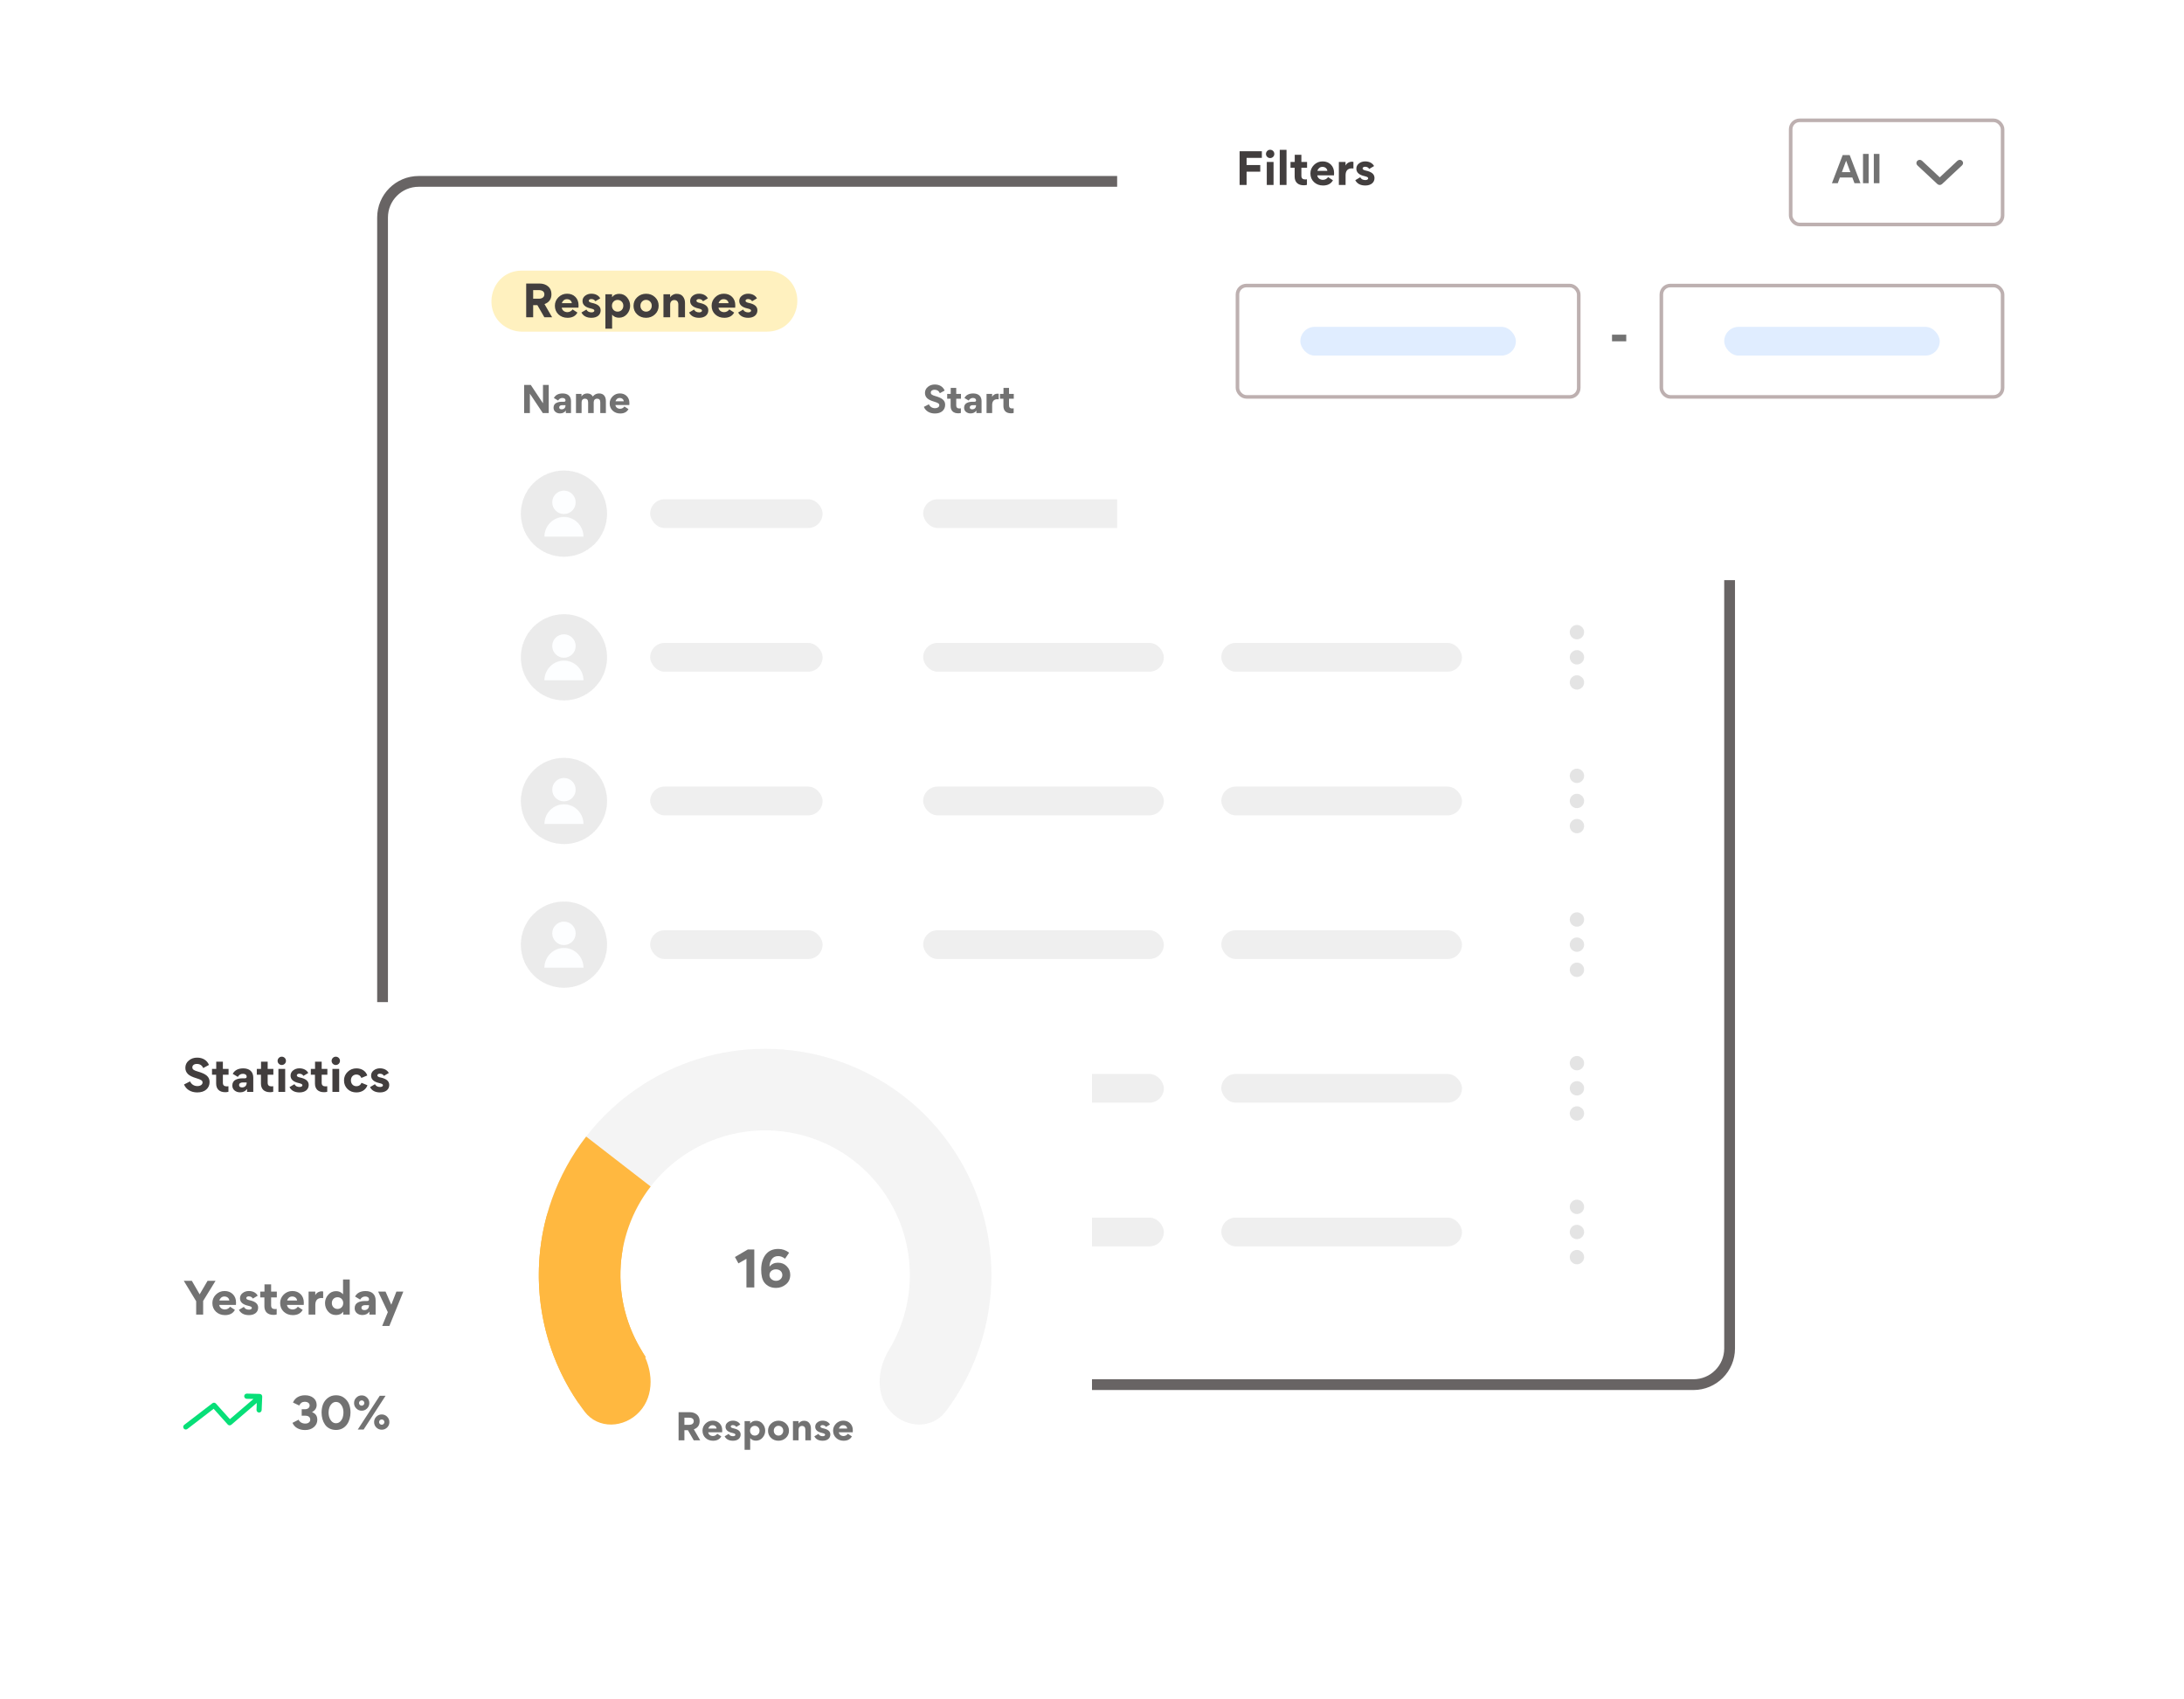 <svg width="608" height="473" viewBox="0 0 608 473" fill="none" xmlns="http://www.w3.org/2000/svg">
<rect x="106.5" y="50.5" width="375" height="335" rx="10.062" stroke="#423E3E" stroke-opacity="0.8" stroke-width="3"/>
<path d="M142.15 91.722C133.474 88.234 135.97 75.336 145.32 75.336H213.461C214.547 75.336 215.624 75.544 216.632 75.949C225.307 79.437 222.812 92.336 213.461 92.336H145.32C144.234 92.336 143.158 92.128 142.15 91.722Z" fill="#FFD132" fill-opacity="0.31"/>
<path d="M147.51 109.6L151.11 115H152.76V107.17H151.16V112.28L147.76 107.17H145.91V115H147.51V109.6ZM155.902 115.1C156.612 115.1 157.142 114.84 157.502 114.33L157.522 114.34V115H158.962V111.69C158.962 110.29 158.052 109.54 156.642 109.54C155.472 109.54 154.652 109.96 154.192 110.81L155.382 111.52C155.652 111.04 156.042 110.8 156.572 110.8C157.132 110.8 157.432 111.09 157.432 111.46C157.432 111.72 157.292 111.85 157.012 111.85H156.482C155.882 111.85 155.382 111.94 154.892 112.17C154.412 112.4 154.102 112.86 154.102 113.49V113.51C154.102 113.99 154.272 114.38 154.622 114.67C154.972 114.96 155.402 115.1 155.902 115.1ZM156.352 113.96C155.952 113.96 155.672 113.78 155.672 113.42C155.672 113.02 156.032 112.81 156.482 112.81H157.422V112.93C157.422 113.52 157.022 113.96 156.352 113.96ZM166.239 111C166.819 111 167.109 111.34 167.109 112.02V115H168.669V111.67C168.669 110.38 168.039 109.54 166.789 109.54C166.039 109.54 165.539 109.8 165.019 110.39C164.719 109.82 164.199 109.54 163.459 109.54C162.819 109.54 162.189 109.84 161.899 110.36H161.879V109.66H160.349V115H161.909V112.04C161.909 111.41 162.229 111 162.859 111C163.439 111 163.729 111.35 163.729 112.04V115H165.279V112.02C165.279 111.39 165.629 111 166.239 111ZM175.196 112.76C175.206 112.64 175.216 112.45 175.216 112.2C175.216 111.41 174.966 110.76 174.476 110.27C173.986 109.78 173.346 109.53 172.556 109.53C171.786 109.53 171.116 109.8 170.556 110.35C170.006 110.9 169.726 111.55 169.726 112.32C169.726 113.14 170.006 113.81 170.566 114.34C171.136 114.86 171.826 115.12 172.656 115.12C173.746 115.12 174.506 114.72 174.956 113.91L173.826 113.17C173.586 113.56 173.106 113.81 172.636 113.81C171.966 113.81 171.406 113.41 171.316 112.76H175.196ZM171.356 111.73C171.386 111.52 171.506 111.31 171.716 111.11C171.926 110.9 172.196 110.8 172.516 110.8C173.226 110.8 173.616 111.26 173.656 111.73H171.356Z" fill="#727272"/>
<path d="M260.38 110.27C259.49 110.02 259.12 109.78 259.12 109.31C259.12 108.84 259.52 108.51 260.16 108.51C260.88 108.51 261.37 108.83 261.64 109.47L262.98 108.74C262.53 107.66 261.54 107.05 260.23 107.05C259.48 107.05 258.83 107.27 258.3 107.72C257.77 108.16 257.5 108.72 257.5 109.41C257.5 109.99 257.7 110.47 258.1 110.86C258.46 111.22 259.1 111.54 260.01 111.81C260.59 111.98 260.98 112.14 261.18 112.28C261.39 112.41 261.49 112.59 261.49 112.82C261.49 113.3 260.99 113.65 260.3 113.65C259.51 113.65 258.9 113.24 258.59 112.56L257.19 113.28C257.66 114.41 258.78 115.12 260.25 115.12C261.15 115.12 261.85 114.9 262.36 114.45C262.87 114 263.12 113.41 263.12 112.7C263.12 111.45 262.25 110.8 260.38 110.27ZM267.495 113.68C267.385 113.71 267.265 113.72 267.135 113.72C266.525 113.72 266.205 113.48 266.205 112.87V111.01H267.525V109.66H266.205V107.99H264.665V109.66H263.685V111.01H264.645V113.06C264.645 114.31 265.375 115.07 266.765 115.07C267.025 115.07 267.265 115.04 267.495 114.97V113.68ZM270.197 115.1C270.907 115.1 271.437 114.84 271.797 114.33L271.817 114.34V115H273.257V111.69C273.257 110.29 272.347 109.54 270.937 109.54C269.767 109.54 268.947 109.96 268.487 110.81L269.677 111.52C269.947 111.04 270.337 110.8 270.867 110.8C271.427 110.8 271.727 111.09 271.727 111.46C271.727 111.72 271.587 111.85 271.307 111.85H270.777C270.177 111.85 269.677 111.94 269.187 112.17C268.707 112.4 268.397 112.86 268.397 113.49V113.51C268.397 113.99 268.567 114.38 268.917 114.67C269.267 114.96 269.697 115.1 270.197 115.1ZM270.647 113.96C270.247 113.96 269.967 113.78 269.967 113.42C269.967 113.02 270.327 112.81 270.777 112.81H271.717V112.93C271.717 113.52 271.317 113.96 270.647 113.96ZM278.024 109.64C277.944 109.61 277.844 109.6 277.714 109.6C277.004 109.6 276.434 109.99 276.204 110.48H276.194V109.66H274.644V115H276.204V112.74C276.204 111.78 276.644 111.15 277.654 111.15C277.784 111.15 277.904 111.16 278.024 111.18V109.64ZM282.192 113.68C282.082 113.71 281.962 113.72 281.832 113.72C281.222 113.72 280.902 113.48 280.902 112.87V111.01H282.222V109.66H280.902V107.99H279.362V109.66H278.382V111.01H279.342V113.06C279.342 114.31 280.072 115.07 281.462 115.07C281.722 115.07 281.962 115.04 282.192 114.97V113.68Z" fill="#727272"/>
<path d="M340.91 107.17V115H346.06V113.49H342.51V111.8H345.67V110.28H342.51V108.69H346.04V107.17H340.91ZM352.351 115V111.68C352.351 111.08 352.191 110.58 351.861 110.17C351.541 109.76 351.061 109.56 350.421 109.56C350.191 109.56 349.911 109.57 349.441 109.84C349.211 109.97 349.041 110.14 348.911 110.36H348.901V109.66H347.351V115H348.911V112.04C348.911 111.45 349.241 111 349.871 111C350.481 111 350.801 111.41 350.801 112.04V115H352.351ZM357.638 115H359.148V106.86H357.598V110.27H357.578C357.178 109.8 356.648 109.56 355.978 109.56C355.248 109.56 354.638 109.84 354.148 110.41C353.658 110.97 353.418 111.61 353.418 112.32C353.418 113.07 353.658 113.73 354.128 114.28C354.598 114.83 355.208 115.1 355.958 115.1C356.708 115.1 357.268 114.84 357.618 114.32H357.638V115ZM357.638 112.32C357.638 112.72 357.508 113.05 357.258 113.31C357.008 113.56 356.688 113.69 356.318 113.69C355.948 113.69 355.628 113.56 355.378 113.31C355.128 113.05 354.998 112.72 354.998 112.32C354.998 111.53 355.568 110.97 356.318 110.97C357.068 110.97 357.638 111.53 357.638 112.32Z" fill="#727272"/>
<path d="M157 155C163.627 155 169 149.627 169 143C169 136.373 163.627 131 157 131C150.373 131 145 136.373 145 143C145 149.627 150.373 155 157 155Z" fill="#CACACA" fill-opacity="0.2"/>
<path d="M156.996 142.994C158.661 142.994 160.011 141.644 160.011 139.978C160.011 138.313 158.661 136.963 156.996 136.963C155.33 136.963 153.98 138.313 153.98 139.978C153.98 141.644 155.33 142.994 156.996 142.994Z" fill="#FDFEFF"/>
<path d="M151.832 149.03C151.832 147.659 152.377 146.343 153.346 145.374C154.316 144.404 155.631 143.859 157.003 143.859C158.374 143.859 159.689 144.404 160.659 145.374C161.629 146.343 162.173 147.659 162.173 149.03" fill="#FDFEFF"/>
<path d="M157 155C163.627 155 169 149.627 169 143C169 136.373 163.627 131 157 131C150.373 131 145 136.373 145 143C145 149.627 150.373 155 157 155Z" fill="#CACACA" fill-opacity="0.2"/>
<path d="M156.998 143.114C158.799 143.114 160.259 141.654 160.259 139.853C160.259 138.052 158.799 136.592 156.998 136.592C155.196 136.592 153.736 138.052 153.736 139.853C153.736 141.654 155.196 143.114 156.998 143.114Z" fill="#FDFEFF"/>
<path d="M151.562 149.41C151.563 147.969 152.135 146.586 153.155 145.567C154.174 144.547 155.556 143.975 156.998 143.975C158.44 143.975 159.822 144.547 160.842 145.567C161.861 146.586 162.434 147.969 162.434 149.41" fill="#FDFEFF"/>
<g opacity="0.5">
<path d="M439 144C439.552 144 440 143.552 440 143C440 142.448 439.552 142 439 142C438.448 142 438 142.448 438 143C438 143.552 438.448 144 439 144Z" stroke="#CACACA" stroke-width="2" stroke-linecap="round" stroke-linejoin="round"/>
<path d="M439 137C439.552 137 440 136.552 440 136C440 135.448 439.552 135 439 135C438.448 135 438 135.448 438 136C438 136.552 438.448 137 439 137Z" stroke="#CACACA" stroke-width="2" stroke-linecap="round" stroke-linejoin="round"/>
<path d="M439 151C439.552 151 440 150.552 440 150C440 149.448 439.552 149 439 149C438.448 149 438 149.448 438 150C438 150.552 438.448 151 439 151Z" stroke="#CACACA" stroke-width="2" stroke-linecap="round" stroke-linejoin="round"/>
</g>
<path d="M157 235C163.627 235 169 229.627 169 223C169 216.373 163.627 211 157 211C150.373 211 145 216.373 145 223C145 229.627 150.373 235 157 235Z" fill="#CACACA" fill-opacity="0.2"/>
<path d="M156.996 222.994C158.661 222.994 160.011 221.644 160.011 219.978C160.011 218.313 158.661 216.963 156.996 216.963C155.33 216.963 153.98 218.313 153.98 219.978C153.98 221.644 155.33 222.994 156.996 222.994Z" fill="#FDFEFF"/>
<path d="M151.832 229.03C151.832 227.659 152.377 226.343 153.346 225.374C154.316 224.404 155.631 223.859 157.003 223.859C158.374 223.859 159.689 224.404 160.659 225.374C161.629 226.343 162.173 227.659 162.173 229.03" fill="#FDFEFF"/>
<path d="M157 235C163.627 235 169 229.627 169 223C169 216.373 163.627 211 157 211C150.373 211 145 216.373 145 223C145 229.627 150.373 235 157 235Z" fill="#CACACA" fill-opacity="0.2"/>
<path d="M156.998 223.114C158.799 223.114 160.259 221.654 160.259 219.853C160.259 218.052 158.799 216.592 156.998 216.592C155.196 216.592 153.736 218.052 153.736 219.853C153.736 221.654 155.196 223.114 156.998 223.114Z" fill="#FDFEFF"/>
<path d="M151.562 229.41C151.563 227.969 152.135 226.586 153.155 225.567C154.174 224.547 155.556 223.975 156.998 223.975C158.44 223.975 159.822 224.547 160.842 225.567C161.861 226.586 162.434 227.969 162.434 229.41" fill="#FDFEFF"/>
<g opacity="0.5">
<path d="M439 224C439.552 224 440 223.552 440 223C440 222.448 439.552 222 439 222C438.448 222 438 222.448 438 223C438 223.552 438.448 224 439 224Z" stroke="#CACACA" stroke-width="2" stroke-linecap="round" stroke-linejoin="round"/>
<path d="M439 217C439.552 217 440 216.552 440 216C440 215.448 439.552 215 439 215C438.448 215 438 215.448 438 216C438 216.552 438.448 217 439 217Z" stroke="#CACACA" stroke-width="2" stroke-linecap="round" stroke-linejoin="round"/>
<path d="M439 231C439.552 231 440 230.552 440 230C440 229.448 439.552 229 439 229C438.448 229 438 229.448 438 230C438 230.552 438.448 231 439 231Z" stroke="#CACACA" stroke-width="2" stroke-linecap="round" stroke-linejoin="round"/>
</g>
<g opacity="0.5">
<path d="M439 304C439.552 304 440 303.552 440 303C440 302.448 439.552 302 439 302C438.448 302 438 302.448 438 303C438 303.552 438.448 304 439 304Z" stroke="#CACACA" stroke-width="2" stroke-linecap="round" stroke-linejoin="round"/>
<path d="M439 297C439.552 297 440 296.552 440 296C440 295.448 439.552 295 439 295C438.448 295 438 295.448 438 296C438 296.552 438.448 297 439 297Z" stroke="#CACACA" stroke-width="2" stroke-linecap="round" stroke-linejoin="round"/>
<path d="M439 311C439.552 311 440 310.552 440 310C440 309.448 439.552 309 439 309C438.448 309 438 309.448 438 310C438 310.552 438.448 311 439 311Z" stroke="#CACACA" stroke-width="2" stroke-linecap="round" stroke-linejoin="round"/>
</g>
<g opacity="0.5">
<path d="M439 344C439.552 344 440 343.552 440 343C440 342.448 439.552 342 439 342C438.448 342 438 342.448 438 343C438 343.552 438.448 344 439 344Z" stroke="#CACACA" stroke-width="2" stroke-linecap="round" stroke-linejoin="round"/>
<path d="M439 337C439.552 337 440 336.552 440 336C440 335.448 439.552 335 439 335C438.448 335 438 335.448 438 336C438 336.552 438.448 337 439 337Z" stroke="#CACACA" stroke-width="2" stroke-linecap="round" stroke-linejoin="round"/>
<path d="M439 351C439.552 351 440 350.552 440 350C440 349.448 439.552 349 439 349C438.448 349 438 349.448 438 350C438 350.552 438.448 351 439 351Z" stroke="#CACACA" stroke-width="2" stroke-linecap="round" stroke-linejoin="round"/>
</g>
<path d="M157 195C163.627 195 169 189.627 169 183C169 176.373 163.627 171 157 171C150.373 171 145 176.373 145 183C145 189.627 150.373 195 157 195Z" fill="#CACACA" fill-opacity="0.2"/>
<path d="M156.996 182.994C158.661 182.994 160.011 181.644 160.011 179.978C160.011 178.313 158.661 176.963 156.996 176.963C155.33 176.963 153.98 178.313 153.98 179.978C153.98 181.644 155.33 182.994 156.996 182.994Z" fill="#FDFEFF"/>
<path d="M151.832 189.03C151.832 187.659 152.377 186.343 153.346 185.374C154.316 184.404 155.631 183.859 157.003 183.859C158.374 183.859 159.689 184.404 160.659 185.374C161.629 186.343 162.173 187.659 162.173 189.03" fill="#FDFEFF"/>
<path d="M157 195C163.627 195 169 189.627 169 183C169 176.373 163.627 171 157 171C150.373 171 145 176.373 145 183C145 189.627 150.373 195 157 195Z" fill="#CACACA" fill-opacity="0.2"/>
<path d="M156.998 183.114C158.799 183.114 160.259 181.654 160.259 179.853C160.259 178.052 158.799 176.592 156.998 176.592C155.196 176.592 153.736 178.052 153.736 179.853C153.736 181.654 155.196 183.114 156.998 183.114Z" fill="#FDFEFF"/>
<path d="M151.562 189.41C151.563 187.969 152.135 186.586 153.155 185.567C154.174 184.547 155.556 183.975 156.998 183.975C158.44 183.975 159.822 184.547 160.842 185.567C161.861 186.586 162.434 187.969 162.434 189.41" fill="#FDFEFF"/>
<g opacity="0.5">
<path d="M439 184C439.552 184 440 183.552 440 183C440 182.448 439.552 182 439 182C438.448 182 438 182.448 438 183C438 183.552 438.448 184 439 184Z" stroke="#CACACA" stroke-width="2" stroke-linecap="round" stroke-linejoin="round"/>
<path d="M439 177C439.552 177 440 176.552 440 176C440 175.448 439.552 175 439 175C438.448 175 438 175.448 438 176C438 176.552 438.448 177 439 177Z" stroke="#CACACA" stroke-width="2" stroke-linecap="round" stroke-linejoin="round"/>
<path d="M439 191C439.552 191 440 190.552 440 190C440 189.448 439.552 189 439 189C438.448 189 438 189.448 438 190C438 190.552 438.448 191 439 191Z" stroke="#CACACA" stroke-width="2" stroke-linecap="round" stroke-linejoin="round"/>
</g>
<path d="M157 275C163.627 275 169 269.627 169 263C169 256.373 163.627 251 157 251C150.373 251 145 256.373 145 263C145 269.627 150.373 275 157 275Z" fill="#CACACA" fill-opacity="0.2"/>
<path d="M156.996 262.994C158.661 262.994 160.011 261.644 160.011 259.978C160.011 258.313 158.661 256.963 156.996 256.963C155.33 256.963 153.98 258.313 153.98 259.978C153.98 261.644 155.33 262.994 156.996 262.994Z" fill="#FDFEFF"/>
<path d="M151.832 269.03C151.832 267.659 152.377 266.343 153.346 265.374C154.316 264.404 155.631 263.859 157.003 263.859C158.374 263.859 159.689 264.404 160.659 265.374C161.629 266.343 162.173 267.659 162.173 269.03" fill="#FDFEFF"/>
<path d="M157 275C163.627 275 169 269.627 169 263C169 256.373 163.627 251 157 251C150.373 251 145 256.373 145 263C145 269.627 150.373 275 157 275Z" fill="#CACACA" fill-opacity="0.2"/>
<path d="M156.998 263.114C158.799 263.114 160.259 261.654 160.259 259.853C160.259 258.052 158.799 256.592 156.998 256.592C155.196 256.592 153.736 258.052 153.736 259.853C153.736 261.654 155.196 263.114 156.998 263.114Z" fill="#FDFEFF"/>
<path d="M151.562 269.41C151.563 267.969 152.135 266.586 153.155 265.567C154.174 264.547 155.556 263.975 156.998 263.975C158.44 263.975 159.822 264.547 160.842 265.567C161.861 266.586 162.434 267.969 162.434 269.41" fill="#FDFEFF"/>
<path d="M157 315C163.627 315 169 309.627 169 303C169 296.373 163.627 291 157 291C150.373 291 145 296.373 145 303C145 309.627 150.373 315 157 315Z" fill="#CACACA" fill-opacity="0.2"/>
<path d="M156.996 302.994C158.661 302.994 160.011 301.644 160.011 299.978C160.011 298.313 158.661 296.963 156.996 296.963C155.33 296.963 153.98 298.313 153.98 299.978C153.98 301.644 155.33 302.994 156.996 302.994Z" fill="#FDFEFF"/>
<path d="M151.832 309.03C151.832 307.659 152.377 306.343 153.346 305.374C154.316 304.404 155.631 303.859 157.003 303.859C158.374 303.859 159.689 304.404 160.659 305.374C161.629 306.343 162.173 307.659 162.173 309.03" fill="#FDFEFF"/>
<path d="M157 315C163.627 315 169 309.627 169 303C169 296.373 163.627 291 157 291C150.373 291 145 296.373 145 303C145 309.627 150.373 315 157 315Z" fill="#CACACA" fill-opacity="0.2"/>
<path d="M156.998 303.114C158.799 303.114 160.259 301.654 160.259 299.853C160.259 298.052 158.799 296.592 156.998 296.592C155.196 296.592 153.736 298.052 153.736 299.853C153.736 301.654 155.196 303.114 156.998 303.114Z" fill="#FDFEFF"/>
<path d="M151.562 309.41C151.563 307.969 152.135 306.586 153.155 305.567C154.174 304.547 155.556 303.975 156.998 303.975C158.44 303.975 159.822 304.547 160.842 305.567C161.861 306.586 162.434 307.969 162.434 309.41" fill="#FDFEFF"/>
<path d="M157 355C163.627 355 169 349.627 169 343C169 336.373 163.627 331 157 331C150.373 331 145 336.373 145 343C145 349.627 150.373 355 157 355Z" fill="#CACACA" fill-opacity="0.2"/>
<path d="M156.996 342.994C158.661 342.994 160.011 341.644 160.011 339.978C160.011 338.313 158.661 336.963 156.996 336.963C155.33 336.963 153.98 338.313 153.98 339.978C153.98 341.644 155.33 342.994 156.996 342.994Z" fill="#FDFEFF"/>
<path d="M151.832 349.03C151.832 347.659 152.377 346.343 153.346 345.374C154.316 344.404 155.631 343.859 157.003 343.859C158.374 343.859 159.689 344.404 160.659 345.374C161.629 346.343 162.173 347.659 162.173 349.03" fill="#FDFEFF"/>
<path d="M157 355C163.627 355 169 349.627 169 343C169 336.373 163.627 331 157 331C150.373 331 145 336.373 145 343C145 349.627 150.373 355 157 355Z" fill="#CACACA" fill-opacity="0.2"/>
<path d="M156.998 343.114C158.799 343.114 160.259 341.654 160.259 339.853C160.259 338.052 158.799 336.592 156.998 336.592C155.196 336.592 153.736 338.052 153.736 339.853C153.736 341.654 155.196 343.114 156.998 343.114Z" fill="#FDFEFF"/>
<path d="M151.562 349.41C151.563 347.969 152.135 346.586 153.155 345.567C154.174 344.547 155.556 343.975 156.998 343.975C158.44 343.975 159.822 344.547 160.842 345.567C161.861 346.586 162.434 347.969 162.434 349.41" fill="#FDFEFF"/>
<rect x="181" y="139" width="48" height="8" rx="4" fill="#CACACA" fill-opacity="0.3"/>
<rect x="257" y="139" width="67" height="8" rx="4" fill="#CACACA" fill-opacity="0.3"/>
<rect x="340" y="139" width="67" height="8" rx="4" fill="#CACACA" fill-opacity="0.3"/>
<rect x="181" y="219" width="48" height="8" rx="4" fill="#CACACA" fill-opacity="0.3"/>
<rect x="257" y="219" width="67" height="8" rx="4" fill="#CACACA" fill-opacity="0.3"/>
<rect x="340" y="219" width="67" height="8" rx="4" fill="#CACACA" fill-opacity="0.3"/>
<rect x="257" y="299" width="67" height="8" rx="4" fill="#CACACA" fill-opacity="0.3"/>
<rect x="340" y="299" width="67" height="8" rx="4" fill="#CACACA" fill-opacity="0.3"/>
<rect x="257" y="339" width="67" height="8" rx="4" fill="#CACACA" fill-opacity="0.3"/>
<rect x="340" y="339" width="67" height="8" rx="4" fill="#CACACA" fill-opacity="0.3"/>
<rect x="181" y="179" width="48" height="8" rx="4" fill="#CACACA" fill-opacity="0.3"/>
<rect x="257" y="179" width="67" height="8" rx="4" fill="#CACACA" fill-opacity="0.3"/>
<rect x="340" y="179" width="67" height="8" rx="4" fill="#CACACA" fill-opacity="0.3"/>
<rect x="181" y="259" width="48" height="8" rx="4" fill="#CACACA" fill-opacity="0.3"/>
<rect x="181" y="299" width="48" height="8" rx="4" fill="#CACACA" fill-opacity="0.3"/>
<rect x="181" y="339" width="48" height="8" rx="4" fill="#CACACA" fill-opacity="0.3"/>
<rect x="257" y="259" width="67" height="8" rx="4" fill="#CACACA" fill-opacity="0.3"/>
<rect x="340" y="259" width="67" height="8" rx="4" fill="#CACACA" fill-opacity="0.3"/>
<g opacity="0.5">
<path d="M439 264C439.552 264 440 263.552 440 263C440 262.448 439.552 262 439 262C438.448 262 438 262.448 438 263C438 263.552 438.448 264 439 264Z" stroke="#CACACA" stroke-width="2" stroke-linecap="round" stroke-linejoin="round"/>
<path d="M439 257C439.552 257 440 256.552 440 256C440 255.448 439.552 255 439 255C438.448 255 438 255.448 438 256C438 256.552 438.448 257 439 257Z" stroke="#CACACA" stroke-width="2" stroke-linecap="round" stroke-linejoin="round"/>
<path d="M439 271C439.552 271 440 270.552 440 270C440 269.448 439.552 269 439 269C438.448 269 438 269.448 438 270C438 270.552 438.448 271 439 271Z" stroke="#CACACA" stroke-width="2" stroke-linecap="round" stroke-linejoin="round"/>
</g>
<g filter="url(#filter0_d_418_262)">
<rect x="19" y="260" width="285" height="175" rx="9.318" fill="white"/>
</g>
<path d="M55.056 298.323C53.988 298.023 53.544 297.735 53.544 297.171C53.544 296.607 54.024 296.211 54.792 296.211C55.656 296.211 56.245 296.595 56.569 297.363L58.177 296.487C57.637 295.191 56.449 294.459 54.876 294.459C53.976 294.459 53.196 294.723 52.56 295.263C51.924 295.791 51.6 296.463 51.6 297.291C51.6 297.987 51.84 298.563 52.32 299.032C52.752 299.464 53.52 299.848 54.612 300.172C55.308 300.376 55.776 300.568 56.017 300.736C56.269 300.892 56.389 301.108 56.389 301.384C56.389 301.96 55.788 302.38 54.96 302.38C54.012 302.38 53.28 301.888 52.908 301.072L51.228 301.936C51.792 303.292 53.136 304.144 54.9 304.144C55.98 304.144 56.821 303.88 57.433 303.34C58.045 302.8 58.345 302.092 58.345 301.24C58.345 299.74 57.301 298.96 55.056 298.323ZM63.595 302.416C63.463 302.452 63.319 302.464 63.163 302.464C62.431 302.464 62.047 302.176 62.047 301.444V299.212H63.631V297.591H62.047V295.587H60.198V297.591H59.022V299.212H60.174V301.672C60.174 303.172 61.05 304.084 62.719 304.084C63.031 304.084 63.319 304.048 63.595 303.964V302.416ZM66.837 304.12C67.689 304.12 68.326 303.808 68.758 303.196L68.782 303.208V304H70.51V300.028C70.51 298.347 69.418 297.447 67.725 297.447C66.321 297.447 65.337 297.951 64.785 298.972L66.213 299.824C66.537 299.248 67.005 298.96 67.641 298.96C68.314 298.96 68.674 299.308 68.674 299.752C68.674 300.064 68.505 300.22 68.169 300.22H67.533C66.813 300.22 66.213 300.328 65.625 300.604C65.049 300.88 64.677 301.432 64.677 302.188V302.212C64.677 302.788 64.881 303.256 65.301 303.604C65.721 303.952 66.237 304.12 66.837 304.12ZM67.377 302.752C66.897 302.752 66.561 302.536 66.561 302.104C66.561 301.624 66.993 301.372 67.533 301.372H68.662V301.516C68.662 302.224 68.181 302.752 67.377 302.752ZM76.065 302.416C75.933 302.452 75.789 302.464 75.633 302.464C74.901 302.464 74.516 302.176 74.516 301.444V299.212H76.101V297.591H74.516V295.587H72.668V297.591H71.492V299.212H72.644V301.672C72.644 303.172 73.52 304.084 75.189 304.084C75.501 304.084 75.789 304.048 76.065 303.964V302.416ZM78.431 294.195C77.807 294.195 77.279 294.723 77.279 295.359C77.279 295.995 77.807 296.511 78.431 296.511C79.091 296.511 79.607 295.995 79.607 295.359C79.607 294.699 79.091 294.195 78.431 294.195ZM79.391 304V297.591H77.507V304H79.391ZM85.941 302.068C85.941 300.952 85.089 300.316 83.469 299.98C82.905 299.86 82.629 299.668 82.629 299.392C82.629 299.14 82.917 298.924 83.301 298.924C83.841 298.924 84.225 299.128 84.465 299.536L85.821 298.731C85.401 297.951 84.537 297.435 83.349 297.435C82.677 297.435 82.101 297.627 81.609 298.011C81.129 298.383 80.889 298.876 80.889 299.464C80.889 300.508 81.645 301.204 83.169 301.54C83.985 301.72 84.189 301.912 84.189 302.164C84.189 302.416 83.877 302.632 83.409 302.632C82.713 302.632 82.233 302.368 81.969 301.852L80.589 302.668C81.105 303.652 82.041 304.144 83.385 304.144C84.969 304.144 85.941 303.304 85.941 302.068ZM91.101 302.416C90.969 302.452 90.825 302.464 90.669 302.464C89.937 302.464 89.553 302.176 89.553 301.444V299.212H91.137V297.591H89.553V295.587H87.705V297.591H86.529V299.212H87.681V301.672C87.681 303.172 88.557 304.084 90.225 304.084C90.537 304.084 90.825 304.048 91.101 303.964V302.416ZM93.468 294.195C92.844 294.195 92.316 294.723 92.316 295.359C92.316 295.995 92.844 296.511 93.468 296.511C94.128 296.511 94.644 295.995 94.644 295.359C94.644 294.699 94.128 294.195 93.468 294.195ZM94.428 304V297.591H92.544V304H94.428ZM99.214 304.144C100.642 304.144 101.806 303.46 102.298 302.152L100.642 301.468C100.366 302.104 99.898 302.416 99.226 302.416C98.314 302.416 97.69 301.744 97.69 300.784C97.69 299.788 98.362 299.164 99.226 299.164C99.862 299.164 100.33 299.476 100.606 300.112L102.25 299.428C101.83 298.167 100.654 297.447 99.226 297.447C98.266 297.447 97.45 297.771 96.778 298.419C96.105 299.068 95.769 299.86 95.769 300.808C95.769 301.768 96.093 302.56 96.742 303.196C97.39 303.832 98.218 304.144 99.214 304.144ZM108.361 302.068C108.361 300.952 107.509 300.316 105.889 299.98C105.325 299.86 105.049 299.668 105.049 299.392C105.049 299.14 105.337 298.924 105.721 298.924C106.261 298.924 106.645 299.128 106.885 299.536L108.241 298.731C107.821 297.951 106.957 297.435 105.769 297.435C105.097 297.435 104.521 297.627 104.029 298.011C103.549 298.383 103.309 298.876 103.309 299.464C103.309 300.508 104.065 301.204 105.589 301.54C106.405 301.72 106.609 301.912 106.609 302.164C106.609 302.416 106.297 302.632 105.829 302.632C105.133 302.632 104.653 302.368 104.389 301.852L103.009 302.668C103.525 303.652 104.461 304.144 105.805 304.144C107.389 304.144 108.361 303.304 108.361 302.068Z" fill="#423E3E"/>
<path d="M54.612 366H56.556V362.196L60.001 356.603H57.781L55.584 360.359L53.412 356.603H51.168L54.612 362.28V366ZM65.686 363.312C65.698 363.168 65.71 362.94 65.71 362.64C65.71 361.692 65.41 360.912 64.822 360.323C64.234 359.735 63.465 359.435 62.517 359.435C61.593 359.435 60.789 359.759 60.117 360.419C59.457 361.08 59.121 361.86 59.121 362.784C59.121 363.768 59.457 364.572 60.129 365.208C60.813 365.832 61.641 366.144 62.637 366.144C63.946 366.144 64.858 365.664 65.398 364.692L64.042 363.804C63.754 364.272 63.178 364.572 62.613 364.572C61.809 364.572 61.137 364.092 61.029 363.312H65.686ZM61.077 362.076C61.113 361.824 61.257 361.572 61.509 361.332C61.761 361.08 62.085 360.96 62.469 360.96C63.322 360.96 63.79 361.512 63.838 362.076H61.077ZM71.866 364.068C71.866 362.952 71.014 362.316 69.394 361.98C68.829 361.86 68.553 361.668 68.553 361.392C68.553 361.14 68.841 360.924 69.225 360.924C69.766 360.924 70.15 361.128 70.39 361.536L71.746 360.731C71.326 359.951 70.462 359.435 69.273 359.435C68.602 359.435 68.025 359.627 67.533 360.011C67.053 360.383 66.813 360.876 66.813 361.464C66.813 362.508 67.569 363.204 69.094 363.54C69.91 363.72 70.114 363.912 70.114 364.164C70.114 364.416 69.802 364.632 69.334 364.632C68.638 364.632 68.157 364.368 67.893 363.852L66.513 364.668C67.029 365.652 67.965 366.144 69.309 366.144C70.894 366.144 71.866 365.304 71.866 364.068ZM77.026 364.416C76.894 364.452 76.75 364.464 76.594 364.464C75.862 364.464 75.478 364.176 75.478 363.444V361.212H77.062V359.591H75.478V357.587H73.629V359.591H72.453V361.212H73.605V363.672C73.605 365.172 74.481 366.084 76.15 366.084C76.462 366.084 76.75 366.048 77.026 365.964V364.416ZM84.555 363.312C84.567 363.168 84.579 362.94 84.579 362.64C84.579 361.692 84.279 360.912 83.691 360.323C83.103 359.735 82.335 359.435 81.386 359.435C80.462 359.435 79.658 359.759 78.986 360.419C78.326 361.08 77.99 361.86 77.99 362.784C77.99 363.768 78.326 364.572 78.998 365.208C79.682 365.832 80.51 366.144 81.506 366.144C82.815 366.144 83.727 365.664 84.267 364.692L82.911 363.804C82.623 364.272 82.046 364.572 81.482 364.572C80.678 364.572 80.006 364.092 79.898 363.312H84.555ZM79.946 362.076C79.982 361.824 80.126 361.572 80.378 361.332C80.63 361.08 80.954 360.96 81.338 360.96C82.191 360.96 82.659 361.512 82.707 362.076H79.946ZM89.967 359.567C89.871 359.531 89.751 359.519 89.595 359.519C88.743 359.519 88.058 359.987 87.782 360.575H87.77V359.591H85.91V366H87.782V363.288C87.782 362.136 88.311 361.38 89.523 361.38C89.679 361.38 89.823 361.392 89.967 361.416V359.567ZM95.548 366H97.36V356.231H95.5V360.323H95.476C94.996 359.759 94.36 359.471 93.556 359.471C92.68 359.471 91.948 359.807 91.36 360.491C90.772 361.164 90.484 361.932 90.484 362.784C90.484 363.684 90.772 364.476 91.336 365.136C91.9 365.796 92.632 366.12 93.532 366.12C94.432 366.12 95.104 365.808 95.524 365.184H95.548V366ZM95.548 362.784C95.548 363.264 95.392 363.66 95.092 363.972C94.792 364.272 94.408 364.428 93.964 364.428C93.52 364.428 93.136 364.272 92.836 363.972C92.536 363.66 92.38 363.264 92.38 362.784C92.38 361.836 93.064 361.164 93.964 361.164C94.864 361.164 95.548 361.836 95.548 362.784ZM100.895 366.12C101.747 366.12 102.383 365.808 102.815 365.196L102.839 365.208V366H104.568V362.028C104.568 360.347 103.476 359.447 101.783 359.447C100.379 359.447 99.395 359.951 98.843 360.972L100.271 361.824C100.595 361.248 101.063 360.96 101.699 360.96C102.371 360.96 102.731 361.308 102.731 361.752C102.731 362.064 102.563 362.22 102.227 362.22H101.591C100.871 362.22 100.271 362.328 99.683 362.604C99.107 362.88 98.735 363.432 98.735 364.188V364.212C98.735 364.788 98.939 365.256 99.359 365.604C99.779 365.952 100.295 366.12 100.895 366.12ZM101.435 364.752C100.955 364.752 100.619 364.536 100.619 364.104C100.619 363.624 101.051 363.372 101.591 363.372H102.719V363.516C102.719 364.224 102.239 364.752 101.435 364.752ZM107.967 365.316L106.395 369.156H108.399L112.287 359.591H110.355L108.927 363.252L107.331 359.591H105.267L107.967 365.316Z" fill="#727272"/>
<path d="M88.333 395.3C88.333 394.256 87.913 393.584 86.869 393.152V393.14C87.721 392.683 88.153 392.023 88.153 391.159C88.153 390.355 87.853 389.695 87.253 389.203C86.653 388.711 85.873 388.459 84.912 388.459C83.34 388.459 82.092 389.191 81.564 390.487L83.304 391.315C83.628 390.619 84.132 390.271 84.84 390.271C85.692 390.271 86.197 390.703 86.197 391.291C86.197 391.915 85.704 392.347 84.876 392.347H83.988V394.148H84.984C85.849 394.148 86.365 394.544 86.365 395.252C86.365 395.912 85.812 396.344 84.984 396.344C84.132 396.344 83.448 395.948 83.124 395.264L81.42 396.14C81.984 397.448 83.292 398.144 84.936 398.144C85.909 398.144 86.713 397.88 87.361 397.34C88.009 396.8 88.333 396.116 88.333 395.3ZM89.522 393.296C89.522 394.556 89.858 395.72 90.483 396.632C91.119 397.544 92.199 398.12 93.531 398.12C96.231 398.12 97.575 395.732 97.575 393.248C97.575 391.531 97.023 390.067 95.775 389.155C95.163 388.687 94.419 388.459 93.567 388.459C92.691 388.459 91.935 388.699 91.311 389.167C90.686 389.635 90.231 390.223 89.942 390.931C89.666 391.639 89.522 392.431 89.522 393.296ZM91.671 391.951C91.803 391.531 92.031 391.147 92.355 390.823C92.679 390.487 93.075 390.319 93.543 390.319C94.011 390.319 94.407 390.487 94.731 390.823C95.679 391.771 95.787 393.344 95.415 394.604C95.283 395.036 95.055 395.42 94.731 395.756C94.407 396.08 94.011 396.248 93.543 396.248C93.075 396.248 92.679 396.08 92.355 395.756C91.407 394.784 91.299 393.176 91.671 391.951ZM98.566 390.631C98.566 391.219 98.77 391.711 99.19 392.131C99.61 392.551 100.102 392.756 100.69 392.756C101.278 392.756 101.771 392.551 102.191 392.131C102.611 391.711 102.815 391.219 102.815 390.631C102.815 390.043 102.611 389.539 102.191 389.119C101.771 388.699 101.278 388.495 100.69 388.495C100.102 388.495 99.61 388.699 99.19 389.119C98.77 389.539 98.566 390.043 98.566 390.631ZM99.598 398H101.23L107.339 388.603H105.719L99.598 398ZM99.946 390.631C99.946 390.211 100.27 389.887 100.69 389.887C101.11 389.887 101.434 390.211 101.434 390.631C101.434 391.027 101.086 391.363 100.69 391.363C100.294 391.363 99.946 391.027 99.946 390.631ZM104.147 395.936C104.147 396.524 104.351 397.016 104.771 397.436C105.191 397.844 105.683 398.048 106.271 398.048C106.859 398.048 107.351 397.844 107.771 397.436C108.191 397.016 108.395 396.524 108.395 395.936C108.395 395.348 108.191 394.844 107.771 394.424C107.351 394.004 106.859 393.8 106.271 393.8C105.683 393.8 105.191 394.004 104.771 394.424C104.351 394.844 104.147 395.348 104.147 395.936ZM105.527 395.936C105.527 395.516 105.851 395.192 106.271 395.192C106.691 395.192 107.015 395.516 107.015 395.936C107.015 396.332 106.667 396.668 106.271 396.668C105.875 396.668 105.527 396.332 105.527 395.936Z" fill="#727272"/>
<path d="M194.93 401L193.16 397.94C194.23 397.55 194.77 396.79 194.77 395.65C194.77 394.86 194.51 394.25 193.98 393.82C193.46 393.39 192.8 393.17 192 393.17H188.91V401H190.53V398.19H191.51L193.13 401H194.93ZM190.53 394.7H191.87C192.58 394.7 193.13 394.99 193.13 395.68C193.13 396.36 192.56 396.69 191.88 396.69H190.53V394.7ZM201.038 398.76C201.048 398.64 201.058 398.45 201.058 398.2C201.058 397.41 200.808 396.76 200.318 396.27C199.828 395.78 199.188 395.53 198.398 395.53C197.628 395.53 196.958 395.8 196.398 396.35C195.848 396.9 195.568 397.55 195.568 398.32C195.568 399.14 195.848 399.81 196.408 400.34C196.978 400.86 197.668 401.12 198.498 401.12C199.588 401.12 200.348 400.72 200.798 399.91L199.668 399.17C199.428 399.56 198.948 399.81 198.478 399.81C197.808 399.81 197.248 399.41 197.158 398.76H201.038ZM197.198 397.73C197.228 397.52 197.348 397.31 197.558 397.11C197.768 396.9 198.038 396.8 198.358 396.8C199.068 396.8 199.458 397.26 199.498 397.73H197.198ZM206.187 399.39C206.187 398.46 205.477 397.93 204.127 397.65C203.657 397.55 203.427 397.39 203.427 397.16C203.427 396.95 203.667 396.77 203.987 396.77C204.437 396.77 204.757 396.94 204.957 397.28L206.087 396.61C205.737 395.96 205.017 395.53 204.027 395.53C203.467 395.53 202.987 395.69 202.577 396.01C202.177 396.32 201.977 396.73 201.977 397.22C201.977 398.09 202.607 398.67 203.877 398.95C204.557 399.1 204.727 399.26 204.727 399.47C204.727 399.68 204.467 399.86 204.077 399.86C203.497 399.86 203.097 399.64 202.877 399.21L201.727 399.89C202.157 400.71 202.937 401.12 204.057 401.12C205.377 401.12 206.187 400.42 206.187 399.39ZM208.834 395.66H207.284V403.64H208.844V400.41H208.864C209.244 400.87 209.774 401.1 210.444 401.1C211.194 401.1 211.804 400.82 212.294 400.26C212.784 399.69 213.024 399.05 213.024 398.32C213.024 397.6 212.784 396.96 212.314 396.4C211.844 395.84 211.234 395.56 210.484 395.56C209.774 395.56 209.224 395.81 208.854 396.32H208.834V395.66ZM208.804 398.32C208.804 397.93 208.934 397.6 209.184 397.35C209.434 397.1 209.744 396.97 210.114 396.97C210.484 396.97 210.804 397.1 211.054 397.35C211.314 397.6 211.444 397.93 211.444 398.32C211.444 398.72 211.314 399.05 211.064 399.31C210.814 399.56 210.494 399.69 210.124 399.69C209.754 399.69 209.434 399.56 209.184 399.31C208.934 399.05 208.804 398.72 208.804 398.32ZM213.81 398.34C213.81 399.14 214.09 399.8 214.65 400.33C215.21 400.86 215.9 401.12 216.72 401.12C217.53 401.12 218.22 400.85 218.79 400.32C219.36 399.78 219.64 399.11 219.64 398.31C219.64 397.52 219.36 396.87 218.8 396.34C218.24 395.81 217.55 395.54 216.74 395.54C215.93 395.54 215.23 395.81 214.66 396.35C214.09 396.88 213.81 397.55 213.81 398.34ZM215.41 398.32C215.41 397.93 215.54 397.6 215.79 397.35C216.04 397.09 216.35 396.96 216.72 396.96C217.09 396.96 217.41 397.09 217.66 397.35C217.91 397.6 218.04 397.93 218.04 398.32C218.04 399.12 217.48 399.69 216.73 399.69C216.36 399.69 216.04 399.56 215.79 399.31C215.54 399.05 215.41 398.72 215.41 398.32ZM225.751 401V397.68C225.751 397.08 225.591 396.58 225.261 396.17C224.941 395.76 224.461 395.56 223.821 395.56C223.591 395.56 223.311 395.57 222.841 395.84C222.611 395.97 222.441 396.14 222.311 396.36H222.301V395.66H220.751V401H222.311V398.04C222.311 397.45 222.641 397 223.271 397C223.881 397 224.201 397.41 224.201 398.04V401H225.751ZM231.158 399.39C231.158 398.46 230.448 397.93 229.098 397.65C228.628 397.55 228.398 397.39 228.398 397.16C228.398 396.95 228.638 396.77 228.958 396.77C229.408 396.77 229.728 396.94 229.928 397.28L231.058 396.61C230.708 395.96 229.988 395.53 228.998 395.53C228.438 395.53 227.958 395.69 227.548 396.01C227.148 396.32 226.948 396.73 226.948 397.22C226.948 398.09 227.578 398.67 228.848 398.95C229.528 399.1 229.698 399.26 229.698 399.47C229.698 399.68 229.438 399.86 229.048 399.86C228.468 399.86 228.068 399.64 227.848 399.21L226.698 399.89C227.128 400.71 227.908 401.12 229.028 401.12C230.348 401.12 231.158 400.42 231.158 399.39ZM237.395 398.76C237.405 398.64 237.415 398.45 237.415 398.2C237.415 397.41 237.165 396.76 236.675 396.27C236.185 395.78 235.545 395.53 234.755 395.53C233.985 395.53 233.315 395.8 232.755 396.35C232.205 396.9 231.925 397.55 231.925 398.32C231.925 399.14 232.205 399.81 232.765 400.34C233.335 400.86 234.025 401.12 234.855 401.12C235.945 401.12 236.705 400.72 237.155 399.91L236.025 399.17C235.785 399.56 235.305 399.81 234.835 399.81C234.165 399.81 233.605 399.41 233.515 398.76H237.395ZM233.555 397.73C233.585 397.52 233.705 397.31 233.915 397.11C234.125 396.9 234.395 396.8 234.715 396.8C235.425 396.8 235.815 397.26 235.855 397.73H233.555Z" fill="#727272"/>
<path d="M247.946 393.023C252.19 397.64 259.473 397.991 263.254 392.989C268.555 385.975 272.356 377.895 274.363 369.25C277.232 356.898 276.306 343.968 271.706 332.15C267.107 320.333 259.049 310.179 248.585 303.015C238.122 295.852 225.74 292.013 213.059 292C200.379 291.987 187.989 295.802 177.511 302.944C167.033 310.086 158.955 320.225 154.332 332.033C149.709 343.841 148.757 356.769 151.6 369.127C153.59 377.776 157.375 385.864 162.662 392.888C166.433 397.898 173.717 397.561 177.97 392.953C182.222 388.345 181.758 381.209 178.514 375.842C176.316 372.205 174.694 368.223 173.731 364.035C171.912 356.131 172.521 347.863 175.478 340.311C178.434 332.76 183.601 326.276 190.302 321.708C197.003 317.14 204.927 314.7 213.036 314.709C221.146 314.717 229.065 317.172 235.757 321.753C242.449 326.335 247.603 332.829 250.544 340.387C253.485 347.944 254.078 356.214 252.243 364.113C251.271 368.299 249.642 372.278 247.436 375.911C244.182 381.271 243.703 388.406 247.946 393.023Z" fill="#F4F4F4"/>
<path d="M178.046 393.023C173.802 397.64 166.519 397.991 162.738 392.989C157.01 385.411 153.039 376.594 151.184 367.178C149.329 357.762 149.659 348.098 152.084 338.914C153.685 332.851 160.557 330.414 166.235 333.076C171.913 335.738 174.176 342.521 173.198 348.715C172.465 353.357 172.545 358.12 173.465 362.788C174.384 367.456 176.117 371.894 178.556 375.911C181.81 381.271 182.289 388.406 178.046 393.023Z" fill="#FFB840"/>
<path d="M161.073 390.678C153.513 379.676 149.643 366.557 150.021 353.213C150.4 339.869 155.007 326.991 163.179 316.435L181.136 330.336C175.91 337.087 172.963 345.323 172.721 353.857C172.479 362.391 174.954 370.782 179.789 377.818L161.073 390.678Z" fill="#FFB840"/>
<path d="M207.799 350.472V358.438H209.986V347.866H208.19L204.599 349.972L205.571 351.741L207.799 350.472ZM214.214 352.632C214.254 351.795 214.47 351.106 214.862 350.553C215.267 349.999 215.861 349.716 216.644 349.716C217.292 349.716 217.927 349.959 218.548 350.445L219.682 348.771C218.777 348.069 217.778 347.717 216.685 347.717C215.145 347.717 213.957 348.244 213.134 349.311C212.31 350.377 211.905 351.768 211.905 353.496C211.905 355.13 212.202 356.318 212.796 357.087C213.566 358.073 214.659 358.573 216.05 358.573C217.09 358.573 218.008 358.235 218.804 357.573C219.601 356.912 219.992 356.021 219.992 354.914C219.992 353.982 219.668 353.186 219.02 352.537C218.386 351.876 217.562 351.552 216.55 351.552C215.591 351.552 214.821 351.916 214.214 352.632ZM214.214 354.981C214.214 354.009 215.037 353.402 216.01 353.402C217.049 353.402 217.792 354.036 217.792 354.995C217.792 355.44 217.616 355.832 217.279 356.142C216.941 356.453 216.523 356.601 216.023 356.601C215.537 356.601 215.118 356.439 214.754 356.129C214.389 355.818 214.214 355.427 214.214 354.981Z" fill="#727272"/>
<path d="M68.72 388C68.625 387.998 68.53 388.014 68.442 388.049C68.353 388.083 68.272 388.135 68.203 388.201C68.135 388.267 68.08 388.346 68.041 388.434C68.004 388.521 67.983 388.616 67.981 388.711C67.978 388.902 68.05 389.087 68.182 389.225C68.313 389.363 68.494 389.443 68.684 389.447L70.559 389.49L64.003 395.109L60.1 390.762C59.978 390.628 59.811 390.545 59.631 390.53C59.452 390.514 59.273 390.567 59.13 390.677L51.282 396.699C51.207 396.757 51.144 396.83 51.096 396.912C51.049 396.995 51.018 397.086 51.006 397.181C50.994 397.276 51 397.372 51.025 397.464C51.05 397.556 51.093 397.642 51.151 397.718C51.267 397.869 51.438 397.969 51.627 397.994C51.815 398.019 52.006 397.968 52.157 397.852L59.477 392.227L63.396 396.597C63.522 396.739 63.698 396.825 63.887 396.838C64.075 396.85 64.261 396.787 64.404 396.663L71.488 390.593L71.411 392.527C71.405 392.717 71.473 392.902 71.601 393.042C71.729 393.182 71.907 393.266 72.096 393.275C72.285 393.283 72.469 393.215 72.609 393.086C72.749 392.958 72.833 392.779 72.843 392.589L72.999 388.832C73.003 388.736 72.988 388.641 72.955 388.551C72.921 388.461 72.871 388.379 72.806 388.309C72.741 388.239 72.662 388.183 72.575 388.143C72.489 388.104 72.395 388.083 72.299 388.08L68.72 388Z" fill="#07DF78"/>
<g filter="url(#filter1_d_418_262)">
<rect x="311" y="1" width="278" height="142" rx="8.52" fill="white"/>
</g>
<rect x="344.5" y="79.5" width="95" height="31" rx="2.5" stroke="#BDB0B0"/>
<rect x="362" y="91" width="60" height="8" rx="4" fill="#E0EDFF"/>
<rect x="462.5" y="79.5" width="95" height="31" rx="2.5" stroke="#BDB0B0"/>
<rect x="480" y="91" width="60" height="8" rx="4" fill="#E0EDFF"/>
<path d="M347.036 45.944V43.951H351.285V42.103H345.092V51.5H347.036V47.792H350.841V45.944H347.036ZM353.582 41.695C352.958 41.695 352.43 42.223 352.43 42.859C352.43 43.495 352.958 44.011 353.582 44.011C354.242 44.011 354.758 43.495 354.758 42.859C354.758 42.199 354.242 41.695 353.582 41.695ZM354.542 51.5V45.091H352.658V51.5H354.542ZM358.152 41.719H356.268V51.5H358.152V41.719ZM363.838 49.916C363.706 49.952 363.562 49.964 363.406 49.964C362.673 49.964 362.289 49.676 362.289 48.944V46.712H363.874V45.091H362.289V43.087H360.441V45.091H359.265V46.712H360.417V49.172C360.417 50.672 361.293 51.584 362.962 51.584C363.274 51.584 363.562 51.548 363.838 51.464V49.916ZM371.367 48.812C371.379 48.668 371.391 48.44 371.391 48.14C371.391 47.192 371.091 46.411 370.503 45.824C369.914 45.235 369.146 44.935 368.198 44.935C367.274 44.935 366.47 45.259 365.798 45.919C365.138 46.58 364.802 47.36 364.802 48.284C364.802 49.268 365.138 50.072 365.81 50.708C366.494 51.332 367.322 51.644 368.318 51.644C369.626 51.644 370.539 51.164 371.079 50.192L369.722 49.304C369.434 49.772 368.858 50.072 368.294 50.072C367.49 50.072 366.818 49.592 366.71 48.812H371.367ZM366.758 47.576C366.794 47.324 366.938 47.072 367.19 46.832C367.442 46.58 367.766 46.459 368.15 46.459C369.002 46.459 369.47 47.012 369.518 47.576H366.758ZM376.779 45.067C376.683 45.031 376.563 45.019 376.407 45.019C375.554 45.019 374.87 45.487 374.594 46.075H374.582V45.091H372.722V51.5H374.594V48.788C374.594 47.636 375.122 46.88 376.335 46.88C376.491 46.88 376.635 46.892 376.779 46.916V45.067ZM382.645 49.568C382.645 48.452 381.793 47.816 380.173 47.48C379.609 47.36 379.332 47.168 379.332 46.892C379.332 46.639 379.621 46.423 380.005 46.423C380.545 46.423 380.929 46.627 381.169 47.036L382.525 46.231C382.105 45.451 381.241 44.935 380.053 44.935C379.38 44.935 378.804 45.127 378.312 45.511C377.832 45.883 377.592 46.376 377.592 46.964C377.592 48.008 378.348 48.704 379.873 49.04C380.689 49.22 380.893 49.412 380.893 49.664C380.893 49.916 380.581 50.132 380.113 50.132C379.416 50.132 378.936 49.868 378.672 49.352L377.292 50.168C377.808 51.152 378.744 51.644 380.089 51.644C381.673 51.644 382.645 50.804 382.645 49.568Z" fill="#423E3E"/>
<path d="M153.707 88.336L151.583 84.664C152.867 84.195 153.515 83.284 153.515 81.915C153.515 80.967 153.203 80.235 152.567 79.719C151.943 79.203 151.151 78.939 150.191 78.939H146.483V88.336H148.427V84.964H149.603L151.547 88.336H153.707ZM148.427 80.775H150.035C150.887 80.775 151.547 81.123 151.547 81.951C151.547 82.767 150.863 83.163 150.047 83.163H148.427V80.775ZM161.037 85.648C161.049 85.504 161.061 85.276 161.061 84.976C161.061 84.028 160.761 83.248 160.173 82.659C159.585 82.071 158.817 81.771 157.869 81.771C156.945 81.771 156.141 82.095 155.469 82.755C154.809 83.415 154.473 84.195 154.473 85.12C154.473 86.104 154.809 86.908 155.481 87.544C156.165 88.168 156.993 88.48 157.989 88.48C159.297 88.48 160.209 88 160.749 87.028L159.393 86.14C159.105 86.608 158.529 86.908 157.965 86.908C157.161 86.908 156.489 86.428 156.381 85.648H161.037ZM156.429 84.412C156.465 84.159 156.609 83.907 156.861 83.668C157.113 83.415 157.437 83.296 157.821 83.296C158.673 83.296 159.141 83.847 159.189 84.412H156.429ZM167.217 86.404C167.217 85.288 166.365 84.652 164.745 84.316C164.181 84.195 163.905 84.004 163.905 83.728C163.905 83.475 164.193 83.26 164.577 83.26C165.117 83.26 165.501 83.463 165.741 83.871L167.097 83.067C166.677 82.287 165.813 81.771 164.625 81.771C163.953 81.771 163.377 81.963 162.885 82.347C162.405 82.719 162.165 83.212 162.165 83.799C162.165 84.844 162.921 85.54 164.445 85.876C165.261 86.056 165.465 86.248 165.465 86.5C165.465 86.752 165.153 86.968 164.685 86.968C163.989 86.968 163.509 86.704 163.245 86.188L161.865 87.004C162.381 87.988 163.317 88.48 164.661 88.48C166.245 88.48 167.217 87.64 167.217 86.404ZM170.394 81.927H168.534V91.504H170.406V87.628H170.43C170.886 88.18 171.522 88.456 172.327 88.456C173.227 88.456 173.959 88.12 174.547 87.448C175.135 86.764 175.423 85.996 175.423 85.12C175.423 84.255 175.135 83.487 174.571 82.815C174.007 82.143 173.275 81.807 172.375 81.807C171.522 81.807 170.862 82.107 170.418 82.719H170.394V81.927ZM170.358 85.12C170.358 84.652 170.514 84.255 170.814 83.956C171.114 83.656 171.486 83.499 171.93 83.499C172.375 83.499 172.759 83.656 173.059 83.956C173.371 84.255 173.527 84.652 173.527 85.12C173.527 85.6 173.371 85.996 173.071 86.308C172.771 86.608 172.387 86.764 171.942 86.764C171.498 86.764 171.114 86.608 170.814 86.308C170.514 85.996 170.358 85.6 170.358 85.12ZM176.365 85.144C176.365 86.104 176.702 86.896 177.374 87.532C178.046 88.168 178.874 88.48 179.858 88.48C180.83 88.48 181.658 88.156 182.342 87.52C183.026 86.872 183.362 86.068 183.362 85.108C183.362 84.159 183.026 83.379 182.354 82.743C181.682 82.107 180.854 81.783 179.882 81.783C178.91 81.783 178.07 82.107 177.386 82.755C176.702 83.391 176.365 84.195 176.365 85.144ZM178.286 85.12C178.286 84.652 178.442 84.255 178.742 83.956C179.042 83.644 179.414 83.487 179.858 83.487C180.302 83.487 180.686 83.644 180.986 83.956C181.286 84.255 181.442 84.652 181.442 85.12C181.442 86.08 180.77 86.764 179.87 86.764C179.426 86.764 179.042 86.608 178.742 86.308C178.442 85.996 178.286 85.6 178.286 85.12ZM190.696 88.336V84.352C190.696 83.632 190.504 83.031 190.108 82.539C189.724 82.047 189.148 81.807 188.38 81.807C188.104 81.807 187.768 81.819 187.204 82.143C186.928 82.299 186.724 82.503 186.568 82.767H186.556V81.927H184.696V88.336H186.568V84.784C186.568 84.076 186.964 83.535 187.72 83.535C188.452 83.535 188.836 84.028 188.836 84.784V88.336H190.696ZM197.185 86.404C197.185 85.288 196.333 84.652 194.713 84.316C194.149 84.195 193.873 84.004 193.873 83.728C193.873 83.475 194.161 83.26 194.545 83.26C195.085 83.26 195.469 83.463 195.709 83.871L197.065 83.067C196.645 82.287 195.781 81.771 194.593 81.771C193.921 81.771 193.345 81.963 192.853 82.347C192.373 82.719 192.133 83.212 192.133 83.799C192.133 84.844 192.889 85.54 194.413 85.876C195.229 86.056 195.433 86.248 195.433 86.5C195.433 86.752 195.121 86.968 194.653 86.968C193.957 86.968 193.477 86.704 193.213 86.188L191.833 87.004C192.349 87.988 193.285 88.48 194.629 88.48C196.213 88.48 197.185 87.64 197.185 86.404ZM204.67 85.648C204.682 85.504 204.694 85.276 204.694 84.976C204.694 84.028 204.394 83.248 203.806 82.659C203.218 82.071 202.45 81.771 201.502 81.771C200.578 81.771 199.774 82.095 199.102 82.755C198.442 83.415 198.106 84.195 198.106 85.12C198.106 86.104 198.442 86.908 199.114 87.544C199.798 88.168 200.626 88.48 201.622 88.48C202.93 88.48 203.842 88 204.382 87.028L203.026 86.14C202.738 86.608 202.162 86.908 201.598 86.908C200.794 86.908 200.122 86.428 200.014 85.648H204.67ZM200.062 84.412C200.098 84.159 200.242 83.907 200.494 83.668C200.746 83.415 201.07 83.296 201.454 83.296C202.306 83.296 202.774 83.847 202.822 84.412H200.062ZM210.85 86.404C210.85 85.288 209.998 84.652 208.378 84.316C207.814 84.195 207.538 84.004 207.538 83.728C207.538 83.475 207.826 83.26 208.21 83.26C208.75 83.26 209.134 83.463 209.374 83.871L210.73 83.067C210.31 82.287 209.446 81.771 208.258 81.771C207.586 81.771 207.01 81.963 206.518 82.347C206.038 82.719 205.798 83.212 205.798 83.799C205.798 84.844 206.554 85.54 208.078 85.876C208.894 86.056 209.098 86.248 209.098 86.5C209.098 86.752 208.786 86.968 208.318 86.968C207.622 86.968 207.142 86.704 206.878 86.188L205.498 87.004C206.014 87.988 206.95 88.48 208.294 88.48C209.878 88.48 210.85 87.64 210.85 86.404Z" fill="#423E3E"/>
<path d="M452.728 93.175H448.768V95.024H452.728V93.175Z" fill="#727272"/>
<path d="M545.107 44.933L545.107 44.934L540.006 49.711L534.894 44.933C534.633 44.689 534.215 44.689 533.953 44.933C533.682 45.187 533.682 45.606 533.953 45.859L539.525 51.067C539.656 51.19 539.822 51.25 539.995 51.25C540.156 51.25 540.332 51.192 540.466 51.067L546.035 45.861C546.32 45.608 546.319 45.187 546.048 44.933C545.786 44.689 545.368 44.689 545.107 44.933Z" fill="#727272" stroke="#727272" stroke-width="0.5"/>
<rect x="498.5" y="33.5" width="59" height="29" rx="2.5" stroke="#BDB0B0"/>
<path d="M511.62 51L512.2 49.42H515.67L516.26 51H517.93L514.93 43.17H512.98L509.99 51H511.62ZM513.94 44.74L515.12 47.92H512.76L513.94 44.74ZM520.21 42.85H518.64V51H520.21V42.85ZM523.218 42.85H521.648V51H523.218V42.85Z" fill="#727272"/>
<defs>
<filter id="filter0_d_418_262" x="0.4" y="260" width="322.2" height="212.6" filterUnits="userSpaceOnUse" color-interpolation-filters="sRGB">
<feFlood flood-opacity="0" result="BackgroundImageFix"/>
<feColorMatrix in="SourceAlpha" type="matrix" values="0 0 0 0 0 0 0 0 0 0 0 0 0 0 0 0 0 0 127 0" result="hardAlpha"/>
<feOffset dy="19"/>
<feGaussianBlur stdDeviation="9.3"/>
<feComposite in2="hardAlpha" operator="out"/>
<feColorMatrix type="matrix" values="0 0 0 0 0.558 0 0 0 0 0.558 0 0 0 0 0.558 0 0 0 0.1 0"/>
<feBlend mode="normal" in2="BackgroundImageFix" result="effect1_dropShadow_418_262"/>
<feBlend mode="normal" in="SourceGraphic" in2="effect1_dropShadow_418_262" result="shape"/>
</filter>
<filter id="filter1_d_418_262" x="292.401" y="0.926" width="315.198" height="179.198" filterUnits="userSpaceOnUse" color-interpolation-filters="sRGB">
<feFlood flood-opacity="0" result="BackgroundImageFix"/>
<feColorMatrix in="SourceAlpha" type="matrix" values="0 0 0 0 0 0 0 0 0 0 0 0 0 0 0 0 0 0 127 0" result="hardAlpha"/>
<feOffset dy="18.525"/>
<feGaussianBlur stdDeviation="9.3"/>
<feComposite in2="hardAlpha" operator="out"/>
<feColorMatrix type="matrix" values="0 0 0 0 0.558 0 0 0 0 0.558 0 0 0 0 0.558 0 0 0 0.1 0"/>
<feBlend mode="normal" in2="BackgroundImageFix" result="effect1_dropShadow_418_262"/>
<feBlend mode="normal" in="SourceGraphic" in2="effect1_dropShadow_418_262" result="shape"/>
</filter>
</defs>
</svg>
